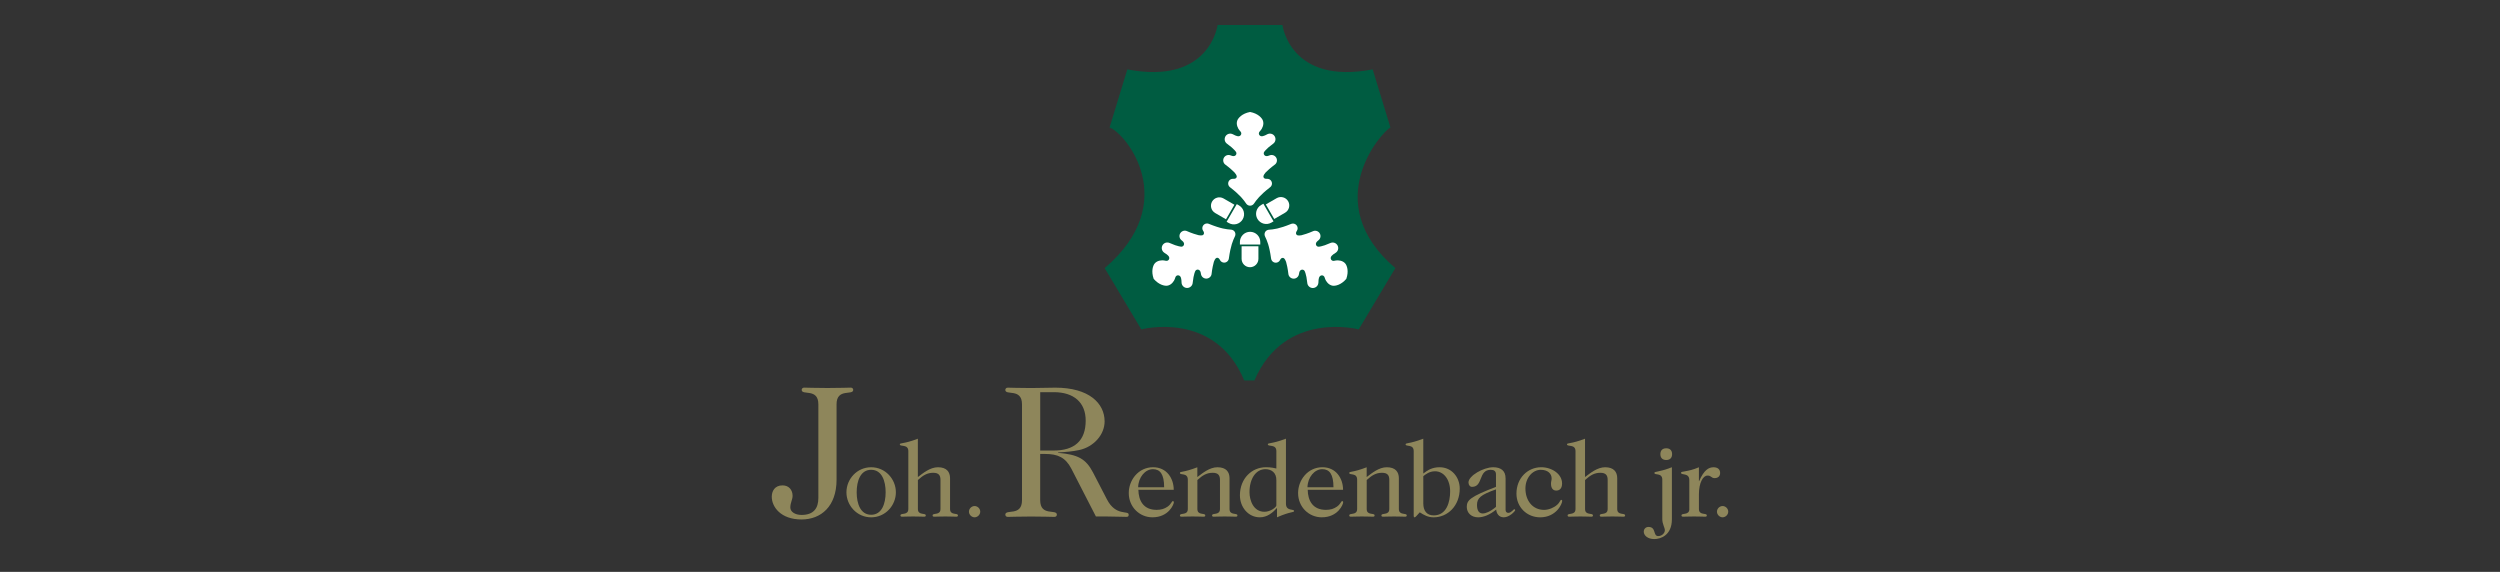 <?xml version="1.0" encoding="utf-8"?>
<!-- Generator: Adobe Illustrator 25.0.1, SVG Export Plug-In . SVG Version: 6.00 Build 0)  -->
<svg version="1.1" id="Ebene_1" xmlns="http://www.w3.org/2000/svg" xmlns:xlink="http://www.w3.org/1999/xlink" x="0px" y="0px"
	 viewBox="0 0 1600 366" style="enable-background:new 0 0 1600 366;" xml:space="preserve">
<rect x="0" y="0" width="1600" height="366" fill="#333333" stroke="none"/>
<style type="text/css">
	.st0{fill:#8E865B;}
	.st1{fill:#005C41;}
	.st2{fill:#FFFFFF;}
</style>
<g>
	<path class="st0" d="M535.39,258.75c0-10.55,10.67-5.46,10.67-9.22c0-0.72-0.49-1.45-1.57-1.45c-2.91,0-5.82,0.24-14.92,0.24
		c-9.09,0-12-0.24-14.91-0.24c-1.09,0-1.58,0.73-1.58,1.45c0,3.76,10.67-1.33,10.67,9.22v59.9c0,6.55-2.91,10.91-10.79,10.91
		c-4,0-7.15-1.94-7.15-4.73c0-3.15,1.45-5.09,1.45-7.52c0-3.64-2.3-6.67-6.42-6.67c-4.97,0-6.91,3.64-6.91,7.27
		c0,6.55,5.82,14.55,19.04,14.55c12.49,0,22.43-8.37,22.43-25.47V258.75z"/>
	<path class="st0" d="M557.54,331.09c9.07,0,15.82-7.57,15.82-16.02c0-8.46-6.75-16.03-15.82-16.03c-9.07,0-15.82,7.57-15.82,16.03
		C541.72,323.52,548.47,331.09,557.54,331.09 M557.54,329.45c-6.82,0-9.27-7.09-9.27-14.39c0-7.3,2.45-14.39,9.27-14.39
		c6.82,0,9.27,7.09,9.27,14.39C566.81,322.36,564.36,329.45,557.54,329.45"/>
	<path class="st0" d="M587.47,280.76c-9.34,3.61-11.59,2.45-11.59,3.68c0,1.57,5.45-0.34,5.45,4.23v37.1c0,4.3-5.05,2.25-5.05,4.09
		c0,0.61,0.34,0.82,1.09,0.82c1.7,0,3.27-0.14,7.02-0.14c3.75,0,5.32,0.14,7.02,0.14c0.75,0,1.09-0.21,1.09-0.82
		c0-1.84-5.05,0.21-5.05-4.09v-18.55c3.27-3,5.93-4.64,9.82-4.64c3.48,0,4.64,1.64,4.64,4.5v18.69c0,4.3-5.05,2.25-5.05,4.09
		c0,0.61,0.34,0.82,1.09,0.82c1.7,0,3.27-0.14,7.02-0.14s5.32,0.14,7.02,0.14c0.75,0,1.09-0.21,1.09-0.82
		c0-1.84-5.05,0.21-5.05-4.09v-19.71c0-4.02-2.18-7.02-7.71-7.02c-5.11,0-9.61,3.82-12.89,6.27V280.76z"/>
	<path class="st0" d="M620.13,327.47c0,2.05,1.84,3.61,3.61,3.61s3.61-1.57,3.61-3.61c0-2.11-1.84-3.61-3.61-3.61
		S620.13,325.36,620.13,327.47"/>
	<path class="st0" d="M665.74,250.99h8.73c12.61,0,20.37,6.43,20.37,18.19c0,13.1-7.4,19.16-20.49,19.16h-8.61V250.99z
		 M665.74,290.53h3.15c8,0,12.97,2.18,16.73,9.34l15.76,30.68h7.03c4.49,0,9.22,0.24,12.49,0.24c1.21,0,1.45-0.49,1.45-1.45
		c0-2.91-8.25,1.33-13.95-9.82l-8.85-17.1c-4.61-8.85-9.7-11.52-22.43-12.61v-0.24c4.36-0.24,9.34-0.6,13.7-1.57
		c9.22-2.06,16.13-9.82,16.13-18.31c0-11.64-10.06-21.59-31.53-21.59c-5.09,0-9.7,0.24-15.52,0.24c-9.09,0-12-0.24-14.91-0.24
		c-1.09,0-1.58,0.73-1.58,1.46c0,3.76,10.67-1.34,10.67,9.22v61.36c0,10.55-10.67,5.46-10.67,9.22c0,0.72,0.49,1.45,1.58,1.45
		c2.91,0,5.82-0.24,14.91-0.24c9.1,0,12.01,0.24,14.92,0.24c1.09,0,1.57-0.73,1.57-1.45c0-3.76-10.67,1.33-10.67-9.22V290.53z"/>
	<path class="st0" d="M751.19,313.49c0-7.16-4.36-14.46-13.23-14.46c-9.35,0-15.55,8.18-15.55,16.5c0,9.07,7.02,15.55,15.14,15.55
		c10.43,0,13.71-8.32,13.71-9.61c0-0.48-0.2-0.75-0.61-0.75c-0.82,0-0.95,1.84-3.41,3.55c-1.98,1.36-4.09,2.04-7.02,2.04
		c-8.52,0-11.53-6-11.66-12.82H751.19z M728.41,311.86c0.14-6.48,4.57-11.59,9.48-11.59c4.57,0,7.16,3.2,7.16,11.59H728.41z"/>
	<path class="st0" d="M766.34,299.04c-9.34,3.61-11.19,2.45-11.19,3.68c0,1.57,5.05-0.34,5.05,4.23v18.82c0,4.3-5.05,2.25-5.05,4.09
		c0,0.61,0.34,0.82,1.09,0.82c1.7,0,3.27-0.14,7.02-0.14c3.75,0,5.32,0.14,7.02,0.14c0.75,0,1.09-0.21,1.09-0.82
		c0-1.84-5.05,0.21-5.05-4.09v-18.55c3.27-3,5.93-4.64,9.82-4.64c3.48,0,4.64,1.64,4.64,4.5v18.69c0,4.3-5.05,2.25-5.05,4.09
		c0,0.61,0.34,0.82,1.09,0.82c1.7,0,3.27-0.14,7.02-0.14c3.75,0,5.32,0.14,7.02,0.14c0.75,0,1.09-0.21,1.09-0.82
		c0-1.84-5.05,0.21-5.05-4.09v-19.71c0-4.02-2.18-7.02-7.71-7.02c-5.11,0-9.61,3.82-12.89,6.27V299.04z"/>
	<path class="st0" d="M816.87,323.52c-0.14,1.16-3.75,4.02-7.64,4.02c-6.89,0-9.55-7.09-9.55-12.55c0-8.66,4.09-14.73,10.23-14.73
		c3.75,0,7.09,2.25,6.96,7.16V323.52z M816.87,299.85c-1.09-0.27-3.14-0.82-6.68-0.82c-9,0-16.64,7.16-16.64,18
		c0,7.44,5.25,14.05,12.75,14.05c4.84,0,8.39-3.14,10.98-6v6c9.07-4.02,10.91-2.86,10.91-4.09c0-1.43-5.18,0.34-5.18-4.64v-41.6
		c-9.48,3.61-11.6,2.45-11.6,3.68c0,1.57,5.46-0.34,5.46,4.23V299.85z"/>
	<path class="st0" d="M859.56,313.49c0-7.16-4.36-14.46-13.23-14.46c-9.34,0-15.55,8.18-15.55,16.5c0,9.07,7.02,15.55,15.14,15.55
		c10.43,0,13.71-8.32,13.71-9.61c0-0.48-0.2-0.75-0.61-0.75c-0.82,0-0.95,1.84-3.41,3.55c-1.98,1.36-4.09,2.04-7.02,2.04
		c-8.53,0-11.53-6-11.66-12.82H859.56z M836.78,311.86c0.14-6.48,4.57-11.59,9.48-11.59c4.57,0,7.16,3.2,7.16,11.59H836.78z"/>
	<path class="st0" d="M874.71,299.04c-9.34,3.61-11.19,2.45-11.19,3.68c0,1.57,5.05-0.34,5.05,4.23v18.82c0,4.3-5.05,2.25-5.05,4.09
		c0,0.61,0.34,0.82,1.09,0.82c1.7,0,3.27-0.14,7.02-0.14c3.75,0,5.32,0.14,7.02,0.14c0.75,0,1.09-0.21,1.09-0.82
		c0-1.84-5.05,0.21-5.05-4.09v-18.55c3.27-3,5.93-4.64,9.82-4.64c3.48,0,4.64,1.64,4.64,4.5v18.69c0,4.3-5.05,2.25-5.05,4.09
		c0,0.61,0.34,0.82,1.09,0.82c1.7,0,3.27-0.14,7.02-0.14c3.75,0,5.32,0.14,7.02,0.14c0.75,0,1.09-0.21,1.09-0.82
		c0-1.84-5.05,0.21-5.05-4.09v-19.71c0-4.02-2.18-7.02-7.71-7.02c-5.11,0-9.62,3.82-12.89,6.27V299.04z"/>
	<path class="st0" d="M910.91,280.76c-9.48,3.61-11.32,2.46-11.32,3.68c0,1.57,5.18-0.34,5.18,4.23v41.53
		c0,0.55,0.14,0.89,0.55,0.89c0.48,0,1.02-0.61,3.34-3.2c2.59,1.7,5.25,3.2,8.86,3.2c8.94,0,16.71-7.3,16.71-18.41
		c0-7.16-5.05-13.64-12.89-13.64c-4.57,0-7.5,1.7-10.44,4.02V280.76z M910.91,304.76c1.36-1.09,3.82-3.14,7.5-3.14
		c5.59,0,9.68,5.25,9.68,12.82c0,6.82-2.25,15.41-10.5,15.41c-4.5,0-6.68-3-6.68-7.64V304.76z"/>
	<path class="st0" d="M957.42,324.4c-3.82,3.27-6.96,4.23-8.32,4.23c-2.32,0-3.82-1.5-3.82-5.46c0-4.36,2.25-6.48,12.14-9.96V324.4z
		 M963.56,306.06c0-4.84-3.07-7.02-7.91-7.02c-6.34,0-15.82,5.52-15.82,9.69c0,1.64,0.96,2.86,2.25,2.86c7.3,0,3.89-10.91,12-10.91
		c2.11,0,3.34,0.82,3.34,2.93v7.98c-16.43,6.34-18.68,8.46-18.68,12.82c0,3.82,2.86,6.68,7.3,6.68c3.41,0,7.5-1.64,11.53-4.98
		c0.14,2.25,1.5,4.98,4.84,4.98c3.62,0,7.3-3.95,7.3-4.57c0-0.41-0.27-0.61-0.55-0.61c-0.61,0-1.91,2.32-3.82,2.32
		c-1.09,0-1.77-0.68-1.77-1.91V306.06z"/>
	<path class="st0" d="M970.53,315.95c0,8.66,6.75,15.14,15.14,15.14c10.37,0,14.12-8.66,14.12-10.43c0-0.55-0.2-0.75-0.55-0.75
		c-0.75,0-0.82,1.57-2.79,3.27c-2.05,1.77-5.25,3.14-8.25,3.14c-7.3,0-11.93-5.87-11.93-13.71c0-6.89,4.64-11.93,9.82-11.93
		c4.5,0,6.96,2.46,6.96,5.52c0,1.3-0.41,1.84-0.41,3.34c0,3.34,1.64,4.43,3.34,4.43c2.11,0,3.75-1.3,3.75-4.57
		c0-6-6.48-10.37-13.37-10.37C977.89,299.03,970.53,305.79,970.53,315.95"/>
	<path class="st0" d="M1014.46,280.76c-9.34,3.61-11.59,2.45-11.59,3.68c0,1.57,5.45-0.34,5.45,4.23v37.1c0,4.3-5.05,2.25-5.05,4.09
		c0,0.61,0.34,0.82,1.09,0.82c1.7,0,3.27-0.14,7.02-0.14c3.75,0,5.32,0.14,7.02,0.14c0.75,0,1.09-0.21,1.09-0.82
		c0-1.84-5.05,0.21-5.05-4.09v-18.55c3.27-3,5.93-4.64,9.82-4.64c3.48,0,4.64,1.64,4.64,4.5v18.69c0,4.3-5.05,2.25-5.05,4.09
		c0,0.61,0.34,0.82,1.09,0.82c1.7,0,3.27-0.14,7.02-0.14s5.32,0.14,7.02,0.14c0.75,0,1.09-0.21,1.09-0.82
		c0-1.84-5.05,0.21-5.05-4.09v-19.71c0-4.02-2.18-7.02-7.71-7.02c-5.11,0-9.61,3.82-12.89,6.27V280.76z"/>
	<path class="st0" d="M1066.39,294.4c2.52,0,3.75-1.5,3.75-3.75c0-2.25-1.23-3.75-3.75-3.75c-2.52,0-3.75,1.5-3.75,3.75
		C1062.64,292.9,1063.87,294.4,1066.39,294.4 M1070.01,299.04c-9.48,3.61-11.19,2.45-11.19,3.68c0,1.57,5.05-0.34,5.05,4.23v25.37
		c0,3,1.64,5.46,1.64,6.96c0,2.18-2.18,3.82-4.23,3.82c-3.54,0-1.09-5.86-6.27-5.86c-1.77,0-3,1.36-3,3c0,2.46,2.52,4.77,6.75,4.77
		c3.89,0,11.25-2.32,11.25-12.68V299.04z"/>
	<path class="st0" d="M1081.19,325.77c0,4.3-5.05,2.25-5.05,4.09c0,0.61,0.34,0.82,1.09,0.82c1.71,0,3.27-0.14,7.02-0.14
		c3.75,0,5.32,0.14,7.02,0.14c0.75,0,1.09-0.2,1.09-0.82c0-1.84-5.05,0.2-5.05-4.09v-9.48c0-7.44,2.66-11.93,5.52-11.93
		c2.52,0,2.25,1.64,4.57,1.64c1.91,0,3.48-1.09,3.48-3.27c0-2.32-1.5-3.68-4.23-3.68c-3,0-6.07,1.64-9.21,8.87h-0.14v-8.87
		c-7.5,3.21-11.46,2.32-11.46,3.55c0,1.71,5.32-0.2,5.32,4.64V325.77z"/>
	<path class="st0" d="M1098.85,327.47c0,2.05,1.84,3.61,3.61,3.61c1.77,0,3.61-1.57,3.61-3.61c0-2.11-1.84-3.61-3.61-3.61
		C1100.69,323.86,1098.85,325.36,1098.85,327.47"/>
	<path class="st1" d="M820.74,16c0,0,4.9,38.59,57.77,28.41l11.36,37.17c-5.2,2.45-46.34,47.79,3.14,90.02l-23.44,39.21
		c0,0-47.36-12.51-66.75,32.7h-6.5c-18.79-45.22-65.89-32.7-65.89-32.7l-23.44-39.21c49.48-42.23,13.47-86.39,3.14-90.02
		l11.36-37.17C774.36,54.59,779.26,16,779.26,16H820.74z"/>
	<path class="st2" d="M805.39,165.64l0-8.01h-10.77l0,8.01c0,2.97,2.41,5.38,5.38,5.38S805.39,168.61,805.39,165.64"/>
	<path class="st2" d="M793.54,154.87l0,1.62h13.04l0-1.62c0-3.6-2.92-6.52-6.52-6.52S793.54,151.27,793.54,154.87"/>
	<path class="st2" d="M817.07,126.83l-6.94,4l5.38,9.32l6.94-4.01c2.57-1.49,3.45-4.77,1.97-7.35
		C822.93,126.23,819.64,125.35,817.07,126.83"/>
	<path class="st2" d="M813.66,142.48l1.4-0.81l-6.52-11.29l-1.4,0.81c-3.12,1.8-4.19,5.79-2.39,8.9
		C806.56,143.21,810.55,144.28,813.66,142.48"/>
	<path class="st2" d="M792.95,131.45l-1.4-0.81l-6.52,11.29l1.4,0.81c3.12,1.8,7.1,0.73,8.9-2.39
		C797.14,137.24,796.07,133.25,792.95,131.45"/>
	<path class="st2" d="M777.7,136.33l6.94,4.01l5.38-9.32l-6.94-4c-2.57-1.49-5.86-0.6-7.35,1.97
		C774.25,131.55,775.13,134.84,777.7,136.33"/>
	<path class="st2" d="M809.71,148.47c-0.1,0.18-0.19,0.36-0.25,0.56c-0.06,0.19-0.11,0.38-0.13,0.57c-0.02,0.19-0.03,0.39-0.01,0.58
		c0.01,0.19,0.05,0.38,0.1,0.57c0.05,0.19,0.12,0.38,0.2,0.56c1.29,2.7,2.73,5.85,3.87,14.1c0.01,0.19,0.05,0.3,0.1,0.48
		c0.05,0.19,0.12,0.37,0.2,0.54c0.08,0.17,0.19,0.34,0.3,0.5c0.12,0.15,0.25,0.3,0.4,0.43c0.15,0.13,0.32,0.25,0.5,0.36
		c0.18,0.1,0.36,0.19,0.55,0.25c0.19,0.06,0.38,0.11,0.58,0.13c0.19,0.03,0.39,0.03,0.58,0.02c0.19-0.01,0.38-0.05,0.57-0.1
		c0.19-0.05,0.37-0.12,0.54-0.2c0.18-0.08,0.34-0.19,0.5-0.3c0.16-0.12,0.3-0.25,0.44-0.4c0.13-0.15,0.29-0.37,0.39-0.55
		c0.17-0.37,0.32-0.59,0.32-0.59c0.59-0.99,1.64-1.27,2.42-0.59c0.36,0.32,0.82,1.12,1.21,2.18c0.35,0.96,1.17,4.9,1.44,7.52
		l0.11,0.71c0.11,0.42,0.31,0.83,0.58,1.18c0.27,0.36,0.61,0.67,1.02,0.9c0.41,0.24,0.85,0.38,1.29,0.44
		c0.44,0.05,0.89,0.02,1.31-0.09c0.43-0.11,0.83-0.31,1.18-0.58c0.36-0.27,0.66-0.61,0.9-1.02c0.24-0.41,0.38-0.83,0.43-1.27
		c0.19-1.43,0.56-1.9,0.56-1.9c0.49-0.84,1.57-1.15,2.42-0.67c0.42,0.24,0.68,0.64,0.82,1.07c0.06,0.17,0,0.05,0.39,1.11
		c0.35,0.96,0.85,3.39,1.11,6.01c0.01,0.22,0.05,0.45,0.1,0.67c0.06,0.22,0.14,0.44,0.24,0.65c0.1,0.21,0.22,0.41,0.36,0.6
		c0.14,0.19,0.3,0.36,0.48,0.52c0.18,0.16,0.38,0.3,0.59,0.43c0.43,0.25,0.89,0.4,1.35,0.45c0.46,0.06,0.92,0.02,1.36-0.1
		c0.44-0.12,0.86-0.32,1.23-0.6c0.37-0.28,0.69-0.64,0.94-1.06c0.25-0.42,0.4-0.88,0.48-1.6c0-2.95,0.68-3.81,0.68-3.81
		c0.5-0.85,1.6-1.17,2.45-0.68c0.43,0.25,0.69,0.65,0.84,1.09c0.06,0.18,0,0.05,0.39,1.13c0.35,0.97,1.96,3.79,4.78,4.19
		c1.56,0.22,5.25-0.35,8.71-4.37c1.75-5.01,0.4-8.49-0.57-9.74c-1.75-2.24-5-2.23-6.01-2.05c-1.13,0.2-1,0.19-1.17,0.22
		c-0.45,0.1-0.93,0.07-1.36-0.18c-0.85-0.49-1.13-1.61-0.64-2.46c0,0,0.41-1.02,3.17-2.65c0.37-0.28,0.69-0.64,0.94-1.06
		c0.25-0.43,0.4-0.89,0.45-1.34c0.06-0.46,0.02-0.92-0.1-1.37c-0.12-0.44-0.32-0.86-0.6-1.23c-0.28-0.37-0.64-0.69-1.06-0.94
		c-0.22-0.12-0.44-0.22-0.67-0.3c-0.23-0.08-0.46-0.13-0.7-0.15c-0.23-0.03-0.47-0.03-0.7-0.01c-0.24,0.02-0.46,0.06-0.69,0.12
		c-0.22,0.06-0.43,0.14-0.63,0.24c-2.4,1.09-4.75,1.87-5.76,2.05c-1.11,0.2-0.98,0.18-1.16,0.22c-0.44,0.09-0.92,0.06-1.34-0.18
		c-0.84-0.49-1.11-1.58-0.63-2.42c0,0,0.23-0.56,1.37-1.44c0.36-0.27,0.65-0.6,0.89-1.01c0.24-0.41,0.38-0.85,0.43-1.29
		c0.06-0.44,0.02-0.89-0.09-1.31c-0.11-0.42-0.31-0.82-0.58-1.18c-0.27-0.36-0.61-0.66-1.02-0.9c-0.41-0.24-0.85-0.38-1.29-0.43
		c-0.44-0.06-0.89-0.02-1.31,0.09l-0.67,0.26c-2.4,1.09-6.23,2.34-7.23,2.52c-1.11,0.2-2.03,0.2-2.49,0.04
		c-0.98-0.34-1.26-1.39-0.7-2.4c0,0,0.11-0.24,0.35-0.57c0.1-0.18,0.22-0.42,0.28-0.61c0.06-0.19,0.11-0.38,0.13-0.57
		c0.02-0.2,0.03-0.39,0.01-0.58c-0.01-0.19-0.05-0.39-0.1-0.57c-0.05-0.19-0.11-0.36-0.2-0.54c-0.09-0.18-0.19-0.34-0.3-0.5
		c-0.12-0.15-0.25-0.3-0.4-0.43c-0.15-0.14-0.31-0.25-0.49-0.36c-0.18-0.1-0.37-0.19-0.56-0.25c-0.19-0.06-0.38-0.11-0.58-0.13
		c-0.19-0.02-0.39-0.03-0.58-0.01c-0.19,0.01-0.38,0.05-0.57,0.1c-0.19,0.05-0.3,0.07-0.47,0.15c-7.71,3.13-11.16,3.46-14.14,3.69
		c-0.19,0.01-0.4,0.05-0.59,0.1c-0.19,0.05-0.37,0.12-0.54,0.2c-0.18,0.08-0.34,0.19-0.5,0.3c-0.16,0.12-0.3,0.25-0.44,0.4
		C809.93,148.13,809.81,148.29,809.71,148.47"/>
	<path class="st2" d="M790.3,148.47c-0.1-0.18-0.23-0.35-0.36-0.49c-0.13-0.15-0.28-0.29-0.43-0.4c-0.16-0.12-0.32-0.22-0.5-0.3
		c-0.18-0.09-0.35-0.15-0.54-0.2c-0.19-0.05-0.39-0.09-0.58-0.1c-2.98-0.24-6.44-0.56-14.15-3.69c-0.17-0.09-0.28-0.11-0.47-0.16
		c-0.19-0.05-0.38-0.08-0.57-0.1c-0.19-0.01-0.39-0.01-0.58,0.02c-0.19,0.02-0.39,0.07-0.58,0.13c-0.19,0.06-0.38,0.15-0.55,0.25
		c-0.18,0.1-0.35,0.22-0.5,0.36s-0.28,0.28-0.4,0.44c-0.12,0.15-0.22,0.32-0.3,0.49c-0.09,0.17-0.15,0.36-0.2,0.54
		c-0.05,0.19-0.08,0.37-0.09,0.57c-0.01,0.19-0.01,0.39,0.01,0.58c0.02,0.19,0.06,0.39,0.13,0.57c0.06,0.19,0.18,0.44,0.29,0.61
		c0.24,0.34,0.35,0.58,0.35,0.58c0.56,1,0.28,2.06-0.7,2.4c-0.46,0.16-1.38,0.15-2.5-0.05c-1-0.18-4.82-1.43-7.23-2.52l-0.68-0.26
		c-0.42-0.11-0.87-0.15-1.31-0.09c-0.45,0.05-0.88,0.2-1.29,0.44c-0.41,0.24-0.75,0.55-1.02,0.9c-0.27,0.36-0.46,0.76-0.58,1.19
		c-0.11,0.42-0.15,0.87-0.09,1.31c0.05,0.44,0.2,0.88,0.44,1.29c0.24,0.41,0.53,0.75,0.89,1.01c1.14,0.88,1.36,1.44,1.36,1.44
		c0.49,0.84,0.21,1.94-0.63,2.43c-0.42,0.24-0.9,0.27-1.34,0.17c-0.18-0.04-0.04-0.02-1.16-0.22c-1-0.18-3.35-0.96-5.76-2.05
		c-0.2-0.1-0.41-0.18-0.63-0.24c-0.23-0.06-0.45-0.1-0.69-0.12c-0.23-0.02-0.46-0.01-0.7,0.01c-0.23,0.03-0.46,0.08-0.69,0.15
		c-0.23,0.08-0.45,0.18-0.67,0.3c-0.43,0.25-0.79,0.57-1.06,0.94c-0.28,0.37-0.48,0.79-0.6,1.23c-0.11,0.44-0.15,0.91-0.09,1.37
		c0.06,0.46,0.2,0.92,0.45,1.34c0.24,0.43,0.56,0.79,1.15,1.22c2.55,1.47,2.96,2.5,2.96,2.5c0.49,0.85,0.21,1.97-0.64,2.46
		c-0.43,0.25-0.91,0.27-1.36,0.18c-0.18-0.04-0.04-0.02-1.17-0.22c-1.02-0.18-4.27-0.2-6.02,2.05c-0.97,1.24-2.32,4.72-0.57,9.73
		c3.47,4.02,7.16,4.6,8.71,4.38c2.82-0.39,4.43-3.22,4.78-4.19c0.39-1.08,0.34-0.95,0.39-1.13c0.14-0.44,0.41-0.84,0.83-1.09
		c0.85-0.49,1.96-0.18,2.45,0.68c0,0,0.68,0.87,0.71,4.07c0.06,0.46,0.2,0.91,0.45,1.34c0.25,0.43,0.57,0.78,0.94,1.06
		c0.37,0.28,0.79,0.48,1.23,0.6c0.44,0.12,0.9,0.15,1.36,0.09c0.46-0.06,0.92-0.2,1.34-0.45c0.22-0.12,0.42-0.27,0.6-0.43
		c0.18-0.16,0.34-0.34,0.48-0.52c0.14-0.19,0.26-0.39,0.36-0.6c0.1-0.21,0.18-0.43,0.24-0.65c0.06-0.22,0.09-0.44,0.11-0.67
		c0.26-2.62,0.76-5.05,1.1-6.01c0.39-1.07,0.33-0.94,0.39-1.11c0.14-0.43,0.4-0.82,0.82-1.07c0.84-0.49,1.93-0.17,2.41,0.67
		c0,0,0.37,0.47,0.56,1.9c0.06,0.44,0.2,0.86,0.44,1.27c0.24,0.41,0.55,0.76,0.9,1.02c0.36,0.27,0.76,0.46,1.19,0.57
		c0.42,0.11,0.87,0.15,1.31,0.09c0.44-0.05,0.88-0.2,1.29-0.44c0.41-0.24,0.75-0.55,1.03-0.9c0.27-0.36,0.46-0.76,0.57-1.19
		l0.11-0.71c0.26-2.62,1.09-6.56,1.43-7.52c0.39-1.06,0.84-1.86,1.21-2.18c0.79-0.68,1.84-0.4,2.42,0.59c0,0,0.15,0.22,0.33,0.59
		c0.1,0.18,0.26,0.4,0.39,0.55c0.13,0.15,0.28,0.29,0.43,0.4c0.16,0.12,0.33,0.22,0.5,0.3c0.17,0.08,0.35,0.15,0.54,0.2
		c0.19,0.05,0.38,0.08,0.57,0.1c0.19,0.01,0.39,0.01,0.58-0.01c0.19-0.02,0.39-0.07,0.57-0.13c0.19-0.06,0.37-0.15,0.56-0.25
		c0.18-0.1,0.34-0.22,0.49-0.36c0.15-0.13,0.29-0.28,0.4-0.43c0.12-0.16,0.22-0.32,0.31-0.5c0.08-0.17,0.15-0.35,0.2-0.54
		c0.05-0.19,0.09-0.29,0.1-0.49c1.15-8.24,2.59-11.4,3.87-14.1c0.09-0.18,0.16-0.37,0.21-0.56c0.05-0.19,0.08-0.37,0.09-0.57
		c0.01-0.19,0.01-0.39-0.01-0.58c-0.02-0.19-0.07-0.39-0.13-0.57C790.48,148.84,790.4,148.65,790.3,148.47"/>
	<path class="st2" d="M800.03,131.63c0.21,0,0.41-0.02,0.61-0.06c0.2-0.04,0.39-0.1,0.56-0.17c0.18-0.08,0.35-0.17,0.51-0.28
		c0.16-0.11,0.31-0.23,0.45-0.37c0.14-0.14,0.27-0.3,0.38-0.45c1.7-2.46,3.7-5.29,10.27-10.41c0.16-0.11,0.24-0.19,0.37-0.33
		c0.14-0.14,0.26-0.28,0.37-0.44c0.11-0.16,0.2-0.33,0.27-0.51c0.08-0.18,0.14-0.37,0.18-0.56c0.04-0.2,0.06-0.4,0.06-0.61
		s-0.02-0.41-0.06-0.61c-0.04-0.2-0.1-0.39-0.18-0.56c-0.07-0.18-0.17-0.35-0.27-0.51c-0.11-0.16-0.23-0.31-0.37-0.45
		c-0.14-0.14-0.29-0.26-0.45-0.37c-0.16-0.11-0.33-0.2-0.51-0.27c-0.18-0.08-0.37-0.14-0.56-0.17c-0.2-0.04-0.47-0.06-0.67-0.06
		c-0.41,0.04-0.67,0.01-0.67,0.01c-1.15-0.01-1.92-0.78-1.72-1.8c0.09-0.47,0.55-1.27,1.28-2.14c0.66-0.78,3.66-3.46,5.8-5
		l0.56-0.45c0.31-0.31,0.56-0.68,0.74-1.09c0.17-0.41,0.27-0.86,0.27-1.34c0-0.47-0.1-0.92-0.27-1.34
		c-0.18-0.41-0.43-0.78-0.74-1.09c-0.31-0.31-0.68-0.56-1.09-0.74c-0.41-0.17-0.86-0.27-1.34-0.27c-0.47,0-0.91,0.09-1.32,0.26
		c-1.33,0.55-1.92,0.46-1.92,0.46c-0.97,0-1.79-0.79-1.79-1.76c0-0.49,0.21-0.91,0.51-1.25c0.12-0.14,0.04-0.02,0.77-0.89
		c0.66-0.78,2.51-2.42,4.65-3.96c0.19-0.12,0.36-0.27,0.52-0.42c0.16-0.16,0.31-0.34,0.45-0.53c0.13-0.19,0.25-0.4,0.34-0.61
		c0.09-0.21,0.16-0.44,0.21-0.68c0.05-0.24,0.08-0.48,0.08-0.73c0-0.49-0.1-0.96-0.28-1.39c-0.18-0.43-0.44-0.81-0.76-1.14
		c-0.33-0.32-0.71-0.59-1.14-0.76c-0.43-0.18-0.9-0.28-1.39-0.28c-0.49,0-0.96,0.1-1.39,0.28c-2.79,1.57-3.88,1.42-3.88,1.42
		c-0.99,0-1.81-0.8-1.81-1.79c0-0.49,0.22-0.92,0.52-1.26c0.12-0.14,0.04-0.03,0.78-0.91c0.67-0.79,2.31-3.6,1.24-6.23
		c-0.59-1.46-2.93-4.37-8.15-5.36c-5.22,0.99-7.56,3.9-8.15,5.36c-1.07,2.64,0.57,5.44,1.24,6.23c0.74,0.88,0.66,0.77,0.78,0.91
		c0.31,0.34,0.52,0.77,0.52,1.26c0,0.99-0.83,1.79-1.81,1.79c0,0-1.09,0.15-3.65-1.31c-0.66-0.29-1.13-0.39-1.62-0.39
		c-0.5,0-0.96,0.1-1.39,0.28c-0.42,0.18-0.81,0.44-1.14,0.76c-0.32,0.32-0.58,0.71-0.76,1.14c-0.18,0.43-0.28,0.9-0.28,1.39
		c0,0.25,0.02,0.49,0.07,0.73c0.05,0.24,0.12,0.46,0.21,0.68c0.09,0.22,0.21,0.42,0.34,0.61c0.13,0.19,0.28,0.37,0.45,0.53
		c0.16,0.16,0.34,0.3,0.52,0.42c2.14,1.54,4,3.18,4.65,3.96c0.73,0.87,0.65,0.76,0.77,0.89c0.3,0.34,0.52,0.76,0.52,1.25
		c0,0.97-0.81,1.76-1.79,1.76c0,0-0.59,0.09-1.92-0.46c-0.41-0.18-0.85-0.26-1.32-0.26c-0.47,0-0.93,0.1-1.34,0.27
		c-0.41,0.17-0.78,0.42-1.09,0.74c-0.31,0.31-0.56,0.68-0.74,1.09c-0.17,0.41-0.27,0.86-0.27,1.34c0,0.47,0.1,0.92,0.27,1.34
		c0.17,0.41,0.42,0.78,0.74,1.09l0.56,0.45c2.14,1.54,5.14,4.22,5.79,5c0.73,0.86,1.19,1.66,1.29,2.14c0.2,1.02-0.57,1.79-1.72,1.8
		c0,0-0.26,0.02-0.67-0.01c-0.21,0-0.48,0.02-0.68,0.06c-0.2,0.04-0.39,0.1-0.56,0.17c-0.18,0.08-0.35,0.17-0.51,0.27
		c-0.16,0.11-0.31,0.23-0.45,0.37c-0.14,0.14-0.26,0.29-0.37,0.45c-0.11,0.16-0.2,0.33-0.27,0.51c-0.08,0.18-0.14,0.37-0.18,0.56
		c-0.04,0.2-0.06,0.4-0.06,0.61c0,0.21,0.02,0.41,0.06,0.61c0.04,0.19,0.1,0.38,0.18,0.56c0.07,0.18,0.17,0.35,0.27,0.51
		c0.11,0.16,0.23,0.31,0.37,0.44s0.21,0.22,0.37,0.33c6.56,5.11,8.57,7.94,10.27,10.41c0.11,0.16,0.24,0.32,0.38,0.45
		c0.14,0.14,0.29,0.26,0.45,0.37c0.16,0.11,0.33,0.2,0.51,0.28c0.18,0.07,0.37,0.14,0.56,0.17
		C799.62,131.61,799.82,131.63,800.03,131.63"/>
</g>
</svg>
